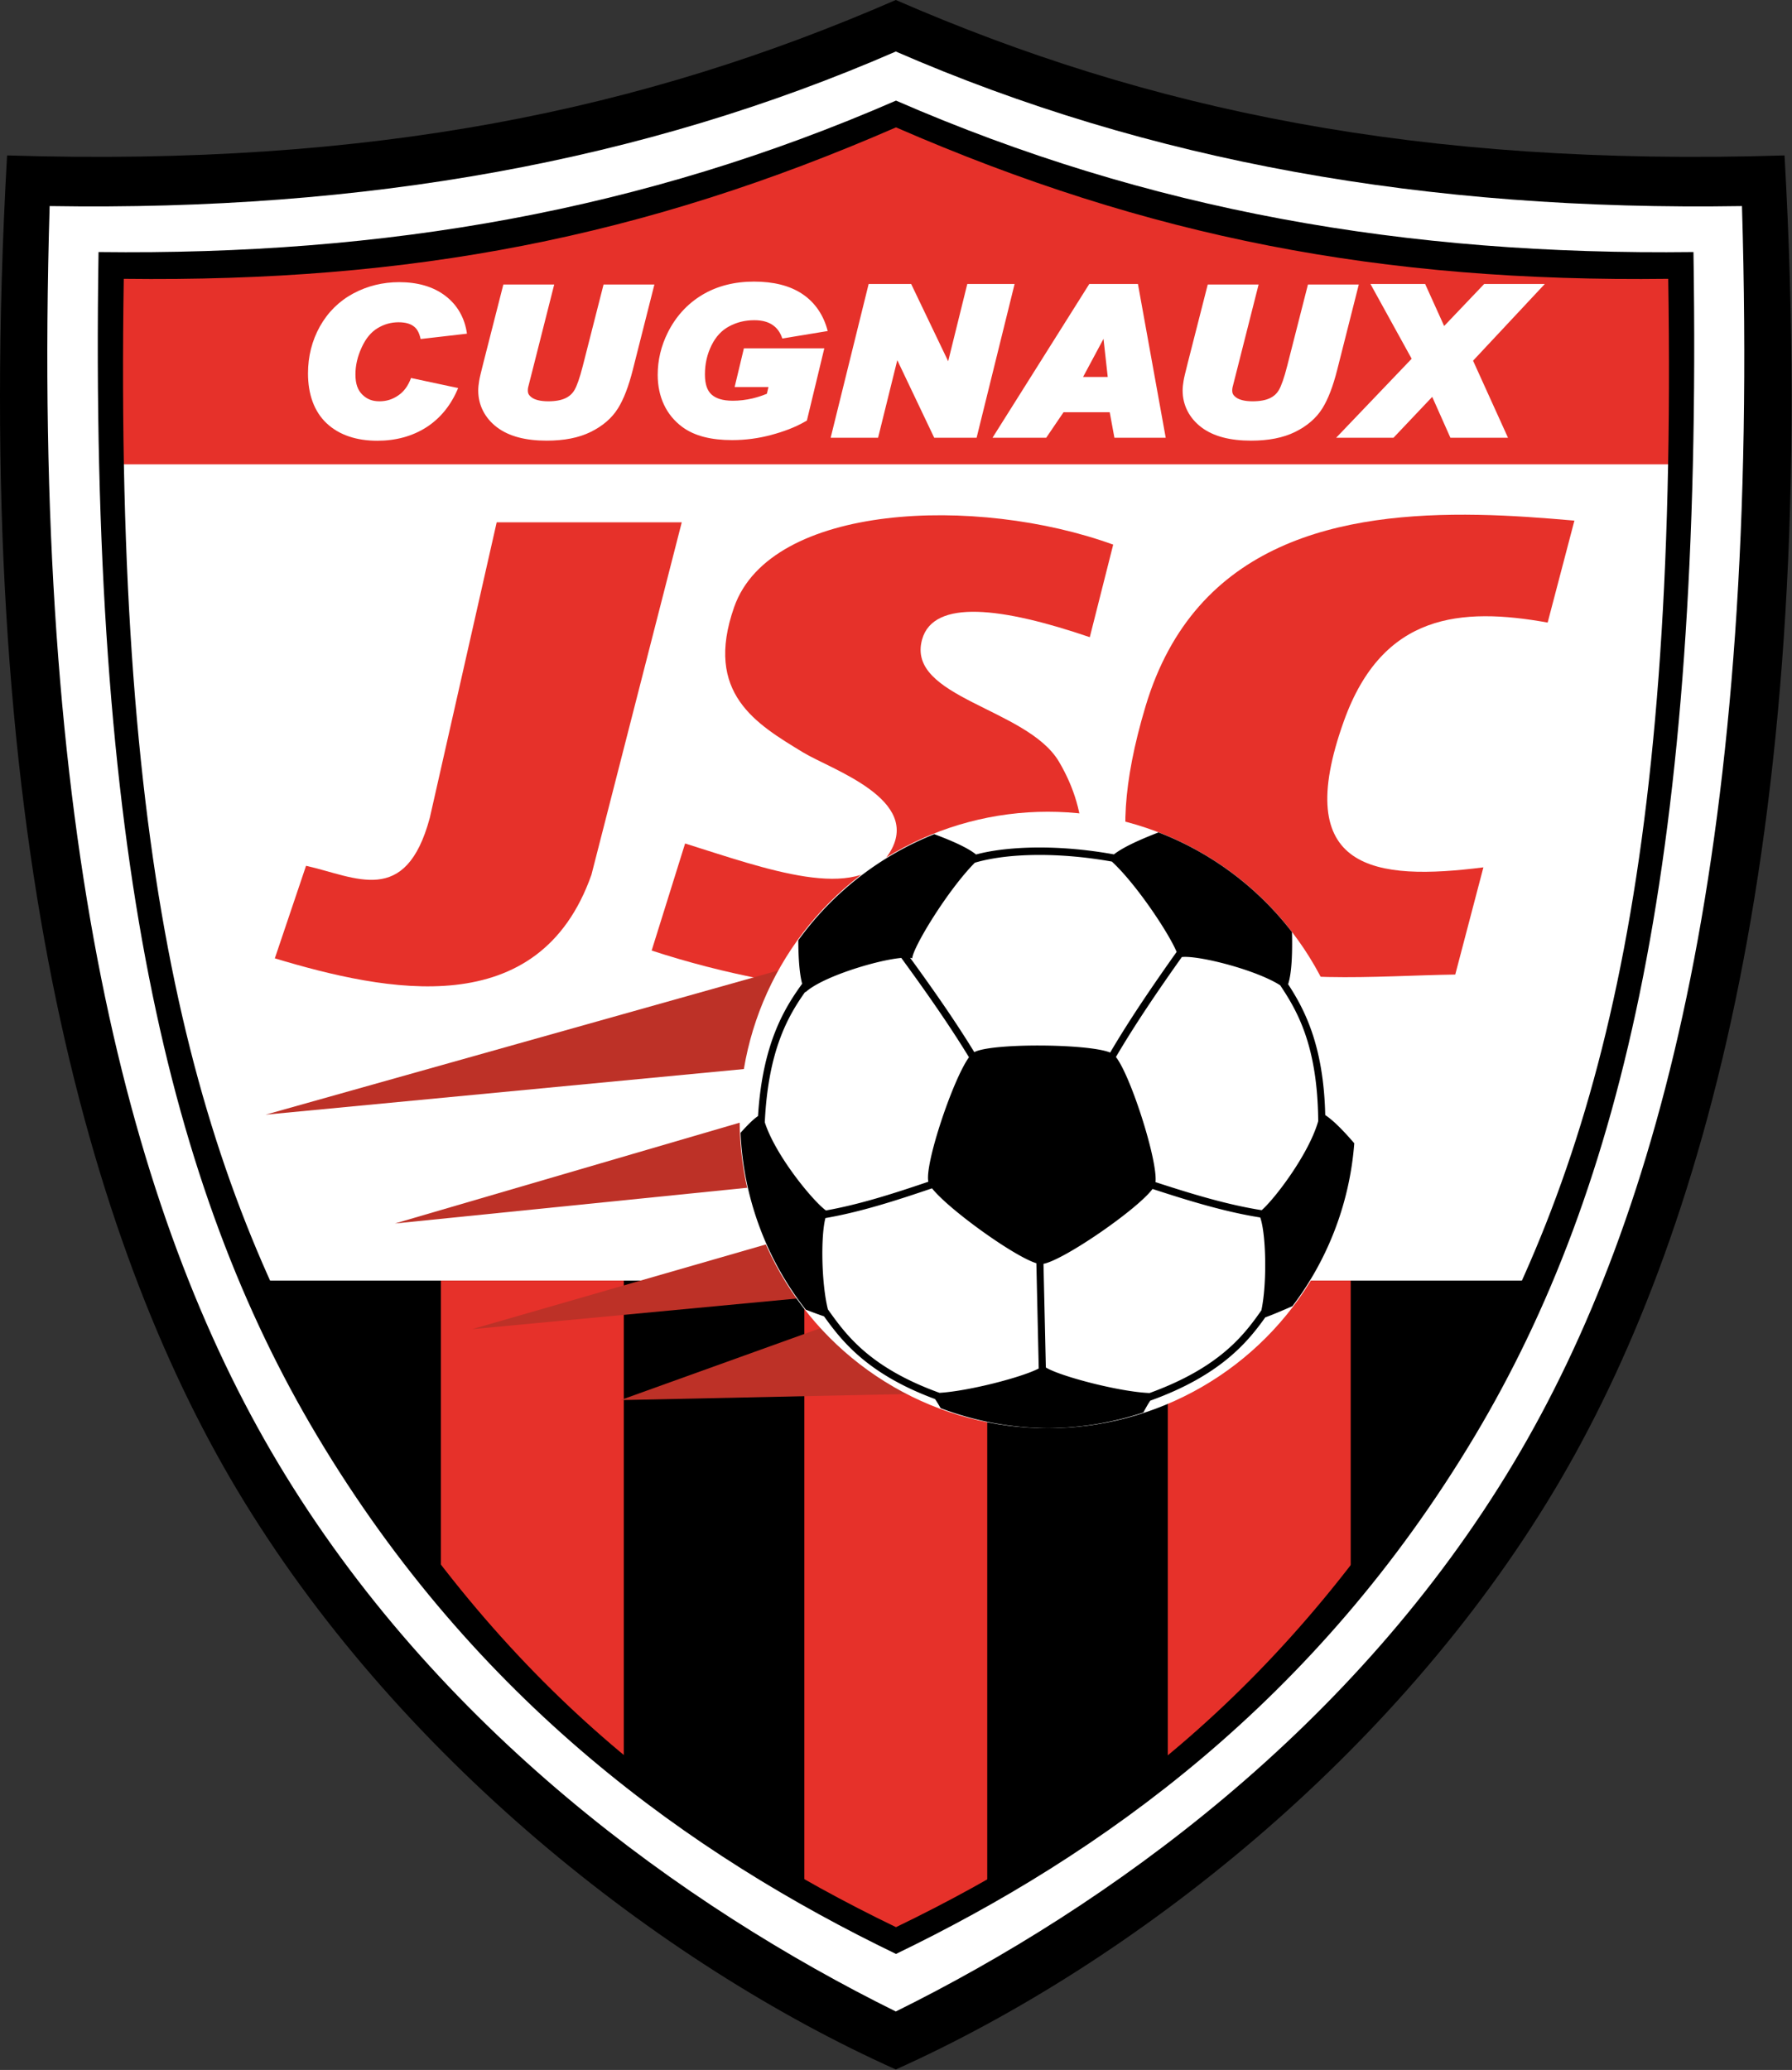 <?xml version="1.0" encoding="UTF-8" standalone="no"?>
<!-- Created with Inkscape (http://www.inkscape.org/) -->

<svg
   version="1.0"
   width="692.782"
   height="800"
   id="svg19402"
   sodipodi:docname="Logo JS Cugnaux.svg"
   inkscape:version="1.2 (dc2aeda, 2022-05-15)"
   xml:space="preserve"
   xmlns:inkscape="http://www.inkscape.org/namespaces/inkscape"
   xmlns:sodipodi="http://sodipodi.sourceforge.net/DTD/sodipodi-0.dtd"
   xmlns:xlink="http://www.w3.org/1999/xlink"
   xmlns="http://www.w3.org/2000/svg"
   xmlns:svg="http://www.w3.org/2000/svg"
   xmlns:rdf="http://www.w3.org/1999/02/22-rdf-syntax-ns#"
   xmlns:cc="http://creativecommons.org/ns#"
   xmlns:dc="http://purl.org/dc/elements/1.1/"><rect width="100%" height="100%" fill="#333333" stroke="none"/><sodipodi:namedview
     id="namedview697"
     pagecolor="#ffffff"
     bordercolor="#666666"
     borderopacity="1.0"
     inkscape:showpageshadow="2"
     inkscape:pageopacity="0.0"
     inkscape:pagecheckerboard="0"
     inkscape:deskcolor="#d1d1d1"
     showgrid="false"
     inkscape:zoom="0.35355339"
     inkscape:cx="653.36667"
     inkscape:cy="448.3057"
     inkscape:window-width="1440"
     inkscape:window-height="745"
     inkscape:window-x="0"
     inkscape:window-y="25"
     inkscape:window-maximized="0"
     inkscape:current-layer="svg19402"
     showguides="true" /><defs
     id="defs19404"><pattern
       id="pattern4124"
       patternTransform="translate(-328.318,-112.593)"
       height="199.71"
       width="178.168"
       patternUnits="userSpaceOnUse"><g
         id="g4119"
         transform="matrix(0.806,0,0,0.77,264.813,86.782)"><path
           inkscape:tile-y0="-111.58328"
           inkscape:tile-x0="-325.61408"
           inkscape:tile-h="127.72503"
           inkscape:tile-w="108.61065"
           inkscape:tile-cy="-47.720769"
           inkscape:tile-cx="-271.30875"
           d="M -267.374,-6.853 L -272.223,16.977 L -277.071,-6.853 L -277.071,-26.381 L -277.071,-51.594 L -302.284,-51.594 L -302.284,-37.048 L -311.982,-37.048 L -311.982,-51.594 L -326.528,-51.594 L -326.528,-61.291 L -311.982,-61.291 L -311.982,-75.837 L -302.284,-75.837 L -302.284,-61.291 L -277.071,-61.291 L -277.071,-86.504 L -291.617,-86.504 L -291.617,-96.202 L -277.071,-96.202 L -277.071,-110.748 L -267.374,-110.748 L -267.374,-96.202 L -252.828,-96.202 L -252.828,-86.504 L -267.374,-86.504 L -267.374,-61.291 L -242.161,-61.291 L -242.161,-75.837 L -232.463,-75.837 L -232.463,-61.291 L -217.917,-61.291 L -217.917,-51.594 L -232.463,-51.594 L -232.463,-37.048 L -242.161,-37.048 L -242.161,-51.594 L -267.374,-51.594 L -267.374,-26.381 L -267.374,-6.853 z"
           id="path4262"
           sodipodi:nodetypes="cccccccccccccccccccccccccccccccccccccccc"
           style="fill:#fcef3c;fill-opacity:1;stroke:#000000;stroke-width:3.807;stroke-miterlimit:4;stroke-dasharray:none;stroke-opacity:1;display:inline" /><use
           id="use2607"
           xlink:href="#path4262"
           inkscape:tiled-clone-of="#path4262"
           y="0"
           x="0"
           width="601.465"
           height="658.974" /><use
           id="use2613"
           transform="translate(108.611,127.725)"
           xlink:href="#path4262"
           inkscape:tiled-clone-of="#path4262"
           y="0"
           x="0"
           width="601.465"
           height="658.974" /></g></pattern><g
       id="s-7"><g
         id="c-6"><path
           id="t-2"
           d="M 0,0 V 1 H 0.5 Z"
           transform="rotate(18,3.157,-0.5)" /><use
           xlink:href="#t-2"
           transform="scale(-1,1)"
           id="use2144-9"
           x="0"
           y="0"
           width="810"
           height="540" /></g><g
         id="a-5"><use
           xlink:href="#c-6"
           transform="rotate(72)"
           id="use2147-2"
           x="0"
           y="0"
           width="810"
           height="540" /><use
           xlink:href="#c-6"
           transform="rotate(144)"
           id="use2149-0"
           x="0"
           y="0"
           width="810"
           height="540" /></g><use
         xlink:href="#a-5"
         transform="scale(-1,1)"
         id="use2151-0"
         x="0"
         y="0"
         width="810"
         height="540" /></g><g
       id="s"><g
         id="c"><path
           d="M 0,0 V 1 H 0.5 Z"
           transform="rotate(18,3.157,-0.5)"
           id="t" /><use
           transform="scale(-1,1)"
           id="use2144"
           x="0"
           y="0"
           width="810"
           height="540"
           xlink:href="#t" /></g><g
         id="a"><use
           transform="rotate(72)"
           id="use2147"
           x="0"
           y="0"
           width="810"
           height="540"
           xlink:href="#c" /><use
           transform="rotate(144)"
           id="use2149"
           x="0"
           y="0"
           width="810"
           height="540"
           xlink:href="#c" /></g><use
         transform="scale(-1,1)"
         id="use2151"
         x="0"
         y="0"
         width="810"
         height="540"
         xlink:href="#a" /></g></defs><g
     id="g2463"
     transform="matrix(0.862,0,0,0.862,1.516,-5.011)"
     style="stroke-width:1.16"><path
       id="path2330"
       style="fill:#000000;stroke:none;stroke-width:0.464;stroke-linecap:butt;stroke-linejoin:miter;stroke-dasharray:none;stroke-opacity:1"
       d="M 400,5.812 C 286.728,55.117 165.824,80.62 1.414,75.502 -15.587,376.737 38.19,562.731 104.426,673.586 175.606,792.715 293.332,885.819 400,933.684 506.668,885.819 624.394,792.715 695.574,673.586 761.81,562.731 815.587,376.737 798.586,75.502 634.176,80.62 513.272,55.117 400,5.812 Z" /><path
       id="path2328"
       style="fill:#ffffff;stroke:none;stroke-width:0.464;stroke-linecap:butt;stroke-linejoin:miter;stroke-dasharray:none;stroke-opacity:1"
       d="M 400,28.912 C 286.728,78.216 162.288,100.499 20.506,98.209 11.99,381.06 56.575,550.709 122.811,661.564 193.99,780.694 304.646,860.526 400,907.684 495.354,860.526 606.01,780.694 677.189,661.564 743.425,550.709 788.01,381.06 779.494,98.209 637.712,100.499 513.272,78.216 400,28.912 Z" /></g><g
     id="g7134"
     transform="matrix(0.862,0,0,0.862,1.516,-5.011)"
     style="stroke-width:1.16"><path
       id="path2448"
       style="fill:#ffffff;stroke:none;stroke-width:0.464;stroke-linecap:butt;stroke-linejoin:miter;stroke-dasharray:none;stroke-opacity:1"
       d="M 400,54.427 C 284.345,104.768 178.226,125.351 46.457,123.736 42.094,398.818 79.673,533.713 147.302,646.9 219.979,768.536 306.25,832.907 400,878.169 493.75,832.907 580.021,768.536 652.698,646.9 720.327,533.713 757.906,398.818 753.543,123.736 621.774,125.351 515.655,104.768 400,54.427 Z" /><path
       style="fill:#e6312a;fill-opacity:1;fill-rule:evenodd;stroke-width:1.345"
       d="M 400,54.428 C 284.345,104.769 178.226,125.352 46.457,123.736 45.95,155.718 46.066,185.622 46.674,214 H 753.326 c 0.608,-28.378 0.724,-58.282 0.217,-90.264 C 621.774,125.352 515.655,104.769 400,54.428 Z"
       id="rect2438" /><g
       id="g6260"
       style="stroke-width:1.16"><path
         style="fill:#000000;fill-rule:evenodd;stroke-width:1.16"
         d="m 112.439,580 c 10.508,23.59 22.154,45.63 34.863,66.9 C 219.98,768.536 306.25,832.906 400,878.168 493.75,832.906 580.022,768.536 652.699,646.9 665.408,625.63 677.053,603.59 687.561,580 Z"
         id="path2458" /><path
         id="rect5144"
         style="fill:#e6312a;fill-opacity:1;fill-rule:evenodd;stroke-width:1.16"
         d="m 195.986,580 v 137.586 c 26.06,32.909 53.469,60.437 82.027,83.867 V 580 Z m 163.002,0 v 276.67 c 13.502,7.643 27.164,14.812 41.012,21.498 13.849,-6.686 27.511,-13.857 41.014,-21.5 V 580 Z m 163,0 v 221.453 c 28.558,-23.43 55.966,-50.958 82.025,-83.865 V 580 Z" /></g></g><path
     id="path2326"
     style="fill:#000000;stroke:none;stroke-width:0.4;stroke-linecap:butt;stroke-linejoin:miter;stroke-dasharray:none;stroke-opacity:1"
     d="M 346.391,38.884 C 248.729,81.394 149.364,98.775 38.095,97.41 34.411,329.697 65.535,459.441 122.643,555.019 184.013,657.731 267.227,716.946 346.391,755.166 425.556,716.946 508.769,657.731 570.139,555.019 627.247,459.441 658.372,329.697 654.688,97.41 543.419,98.775 444.053,81.394 346.391,38.884 Z m 0,10.346 c 97.662,42.51 187.272,59.891 298.541,58.526 3.684,232.287 -28.049,346.196 -85.156,441.774 C 498.406,652.243 425.556,706.6 346.391,744.82 267.227,706.6 194.377,652.243 133.006,549.531 75.898,453.953 44.166,340.044 47.85,107.757 159.119,109.121 248.729,91.74 346.391,49.231 Z" /><g
     id="g7127"
     transform="matrix(0.862,0,0,0.862,1.516,-5.011)"
     style="stroke-width:1.16"><g
       id="g2350"
       style="fill:#ffffff;stroke:none;stroke-width:1.16"><path
         id="path1831"
         style="color:#000000;-inkscape-font-specification:'Arial Bold Italic';fill:#ffffff;stroke:none;stroke-width:1.16;stroke-dasharray:none"
         d="m 177.278,132.322 c -7.346,0 -14.263,1.69 -20.557,5.055 -6.355,3.398 -11.429,8.409 -15.015,14.807 l -0.002,0.004 -0.002,0.004 c -3.545,6.357 -5.325,13.442 -5.325,21.029 0,9.338 2.736,17.109 8.401,22.426 l 0.004,0.004 0.006,0.004 c 5.643,5.262 13.42,7.775 22.685,7.775 8.24,0 15.669,-1.997 21.993,-6.037 l 0.006,-0.002 0.006,-0.004 c 6.344,-4.084 11.135,-10.06 14.232,-17.58 l -21.129,-4.51 c -1.344,3.65 -3.233,6.124 -5.737,7.822 l -0.006,0.006 -0.008,0.004 c -2.588,1.774 -5.274,2.607 -8.393,2.607 -3.293,0 -5.64,-0.958 -7.765,-3.055 -1.946,-1.952 -3.021,-4.689 -3.021,-8.996 0,-3.992 0.91,-7.996 2.816,-12.127 l 0.002,-0.004 0.002,-0.004 c 1.871,-4.079 4.204,-6.806 7.009,-8.535 3.007,-1.833 6.093,-2.705 9.508,-2.705 3.163,0 5.287,0.687 6.732,1.766 l 0.021,0.016 0.021,0.016 c 1.379,0.996 2.474,2.678 3.124,5.711 l 20.777,-2.396 c -0.943,-6.983 -4.291,-12.891 -9.713,-16.99 -5.45,-4.148 -12.475,-6.109 -20.673,-6.109 z"
         sodipodi:nodetypes="cscccscccsccccccccscsccccscccccccc" /><path
         id="path1837"
         style="color:#000000;-inkscape-font-specification:'Arial Bold Italic';fill:#ffffff;stroke:none;stroke-width:1.16;stroke-dasharray:none"
         d="m 223.988,133.379 -0.675,2.65 -8.322,32.629 -0.002,0.008 c -1.061,4.225 -1.634,6.55 -1.852,7.969 -0.264,1.502 -0.41,2.941 -0.41,4.32 0,6.51 2.996,12.32 8.364,16.412 l 0.006,0.004 0.006,0.006 c 5.514,4.17 13.058,6.01 22.31,6.01 7.719,0 14.34,-1.235 19.785,-3.924 5.264,-2.599 9.419,-6.111 12.17,-10.508 2.673,-4.272 4.82,-10.003 6.687,-17.336 v -0.004 l 9.678,-38.236 H 268.929 l -9.307,36.506 -0.002,0.008 c -1.333,5.319 -2.7,9.031 -3.685,10.715 -0.999,1.708 -2.279,2.878 -4.111,3.748 -1.786,0.849 -4.332,1.381 -7.689,1.381 -3.666,0 -6.038,-0.728 -7.368,-1.678 -1.433,-1.074 -1.802,-1.841 -1.802,-3.273 0,-0.354 0.044,-0.788 0.137,-1.283 l 2.069,-8.139 9.626,-37.984 z" /><path
         id="path1843"
         style="color:#000000;-inkscape-font-specification:'Arial Bold Italic';fill:#ffffff;stroke:none;stroke-width:1.16;stroke-dasharray:none"
         d="m 313.121,138.066 c -6.649,4.001 -11.845,9.724 -15.414,16.91 -2.977,5.975 -4.492,12.323 -4.492,18.883 0,9.819 3.775,18.033 11.037,23.395 5.536,4.086 13.063,5.883 22.328,5.883 5.965,0 11.831,-0.773 17.562,-2.316 l 0.006,-0.002 c 5.682,-1.522 10.561,-3.397 14.646,-5.695 l 1.328,-0.748 7.811,-32.383 H 331.869 l -4.15,17.354 h 15.172 l -0.715,3.014 c -1.884,0.744 -3.865,1.475 -6.396,2.08 -0.003,7.3e-4 -0.005,9.6e-4 -0.008,0.002 -3.056,0.702 -6.002,1.045 -8.852,1.045 -4.689,0 -7.688,-1.079 -9.58,-2.801 -1.826,-1.689 -2.945,-4.4 -2.945,-8.996 0,-4.804 0.996,-9.115 2.984,-13.102 1.966,-3.941 4.517,-6.63 7.811,-8.416 3.436,-1.862 7.149,-2.789 11.348,-2.789 3.535,0 6.136,0.754 8.107,2.072 l 0.008,0.006 0.008,0.006 c 2.006,1.325 3.449,3.211 4.445,6.117 l 20.35,-3.35 c -1.794,-7.054 -5.656,-12.783 -11.352,-16.595 -5.697,-3.812 -13.018,-5.568 -21.737,-5.568 -8.719,-1.1e-4 -16.562,1.973 -23.245,5.994 z"
         sodipodi:nodetypes="scscscccccccccscscsssscccccccs" /><path
         id="path1849"
         style="color:#000000;-inkscape-font-specification:'Arial Bold Italic';fill:#ffffff;stroke:none;stroke-width:1.16;stroke-dasharray:none"
         d="m 387.822,133.129 -17.041,68.951 h 21.27 l 8.615,-34.785 16.561,34.785 h 19.01 l 0.658,-2.66 16.385,-66.291 h -21.221 l -8.574,34.654 -16.605,-34.654 z" /><path
         id="path1855"
         style="color:#000000;-inkscape-font-specification:'Arial Bold Italic';fill:#ffffff;stroke:none;stroke-width:1.16;stroke-dasharray:none"
         d="m 486.782,133.129 -43.408,68.951 h 24.077 l 7.779,-11.441 h 20.706 l 2.106,11.441 h 23.011 l -12.462,-68.951 z m 6.368,24.607 1.899,17.09 h -11.058 z"
         sodipodi:nodetypes="ccccccccccccc" /><path
         id="path1861"
         style="color:#000000;-inkscape-font-specification:'Arial Bold Italic';fill:#ffffff;stroke:none;stroke-width:1.16;stroke-dasharray:none"
         d="m 612.87,133.129 18.488,33.531 -33.867,35.42 h 25.715 l 17.37,-18.33 8.159,18.33 h 25.827 l -15.672,-34.547 32.186,-34.404 h -27.188 l -17.964,18.852 -8.528,-18.852 z"
         sodipodi:nodetypes="ccccccccccccc" /><path
         id="path2341"
         style="color:#000000;-inkscape-font-specification:'Arial Bold Italic';fill:#ffffff;stroke:none;stroke-width:1.16;stroke-dasharray:none"
         d="m 539.901,133.379 -0.675,2.65 -8.322,32.629 -0.002,0.008 c -1.061,4.225 -1.634,6.55 -1.852,7.969 -0.264,1.502 -0.41,2.941 -0.41,4.32 0,6.51 2.996,12.32 8.364,16.412 l 0.006,0.004 0.006,0.006 c 5.514,4.17 13.058,6.01 22.31,6.01 7.719,0 14.34,-1.235 19.785,-3.924 5.264,-2.599 9.419,-6.111 12.17,-10.508 2.673,-4.272 4.82,-10.003 6.687,-17.336 v -0.004 l 9.678,-38.236 H 584.842 l -9.307,36.506 -0.002,0.008 c -1.333,5.319 -2.7,9.031 -3.685,10.715 -0.999,1.708 -2.279,2.878 -4.111,3.748 -1.786,0.849 -4.332,1.381 -7.689,1.381 -3.666,0 -6.038,-0.728 -7.368,-1.678 -1.433,-1.074 -1.802,-1.841 -1.802,-3.273 0,-0.354 0.044,-0.788 0.137,-1.283 l 2.069,-8.139 9.626,-37.984 z" /></g><g
       id="g3597"
       style="fill:#e6312a;fill-opacity:1;stroke-width:1.16"><path
         style="fill:#e6312a;fill-opacity:1;stroke:none;stroke-width:0.232;stroke-linecap:butt;stroke-linejoin:miter;stroke-dasharray:none;stroke-opacity:1"
         d="m 221,240 h 83 l -40.5,158 c -23.507,66.647 -91.826,52.573 -142,37.5 l 14,-41.5 c 22.321,4.99 44.702,18.627 55.5,-21.5 z"
         id="path2200"
         sodipodi:nodetypes="ccccccc" /><path
         style="fill:#e6312a;fill-opacity:1;stroke:none;stroke-width:0.232;stroke-linecap:butt;stroke-linejoin:miter;stroke-dasharray:none;stroke-opacity:1"
         d="M 497.5,250 487,291.5 c -39.189,-13.363 -70.061,-17.277 -75.2,1 -7.366,26.196 47.151,30.708 61.381,54.827 13.851,23.477 14.252,49.086 -0.107,73.524 C 447.049,465.139 353.044,452.5 290.5,432 l 15,-48 c 36.177,11.341 77.283,26.692 91.5,4.5 15.486,-24.174 -26.035,-37.683 -38.624,-45.36 C 337.559,330.446 313.878,316.747 327.5,278 c 16.351,-46.51 108.807,-50.2 170,-28 z"
         id="path2202"
         sodipodi:nodetypes="ccsssccsssc" /><path
         id="path2204"
         style="fill:#e6312a;fill-opacity:1;stroke:none;stroke-width:0.232;stroke-linecap:butt;stroke-linejoin:miter;stroke-dasharray:none;stroke-opacity:1"
         d="M 661.205,236.641 C 600.078,235.538 534.3,248.068 512,322.5 470.504,461.001 580.899,443.751 650.908,442.76 l 12.619,-48.061 C 614.959,400.857 576.8,396.323 601,329 c 17.352,-48.273 52.525,-51.009 91.344,-44.055 l 12,-45.707 c -13.739,-1.201 -28.126,-2.327 -43.139,-2.598 z" /></g><g
       id="g7108"
       style="stroke-width:1.16"><path
         style="fill:#bd3127;fill-opacity:1;stroke:none;stroke-width:0.232;stroke-linecap:butt;stroke-linejoin:miter;stroke-dasharray:none;stroke-opacity:1"
         d="m 406.586,424.264 -289.207,81.317 333.754,-31.82 -275.772,80.61 306.884,-31.113 -272.236,78.489 210.011,-19.799 -143.543,51.619 198.697,-4.243 63.64,-101.823 -61.518,-102.53 z"
         id="path2285"
         sodipodi:nodetypes="cccccccccccc" /><g
         id="g7049"
         style="stroke-width:1.16"><circle
           transform="scale(-1)"
           cx="-468.162"
           cy="-507.969"
           fill="#ffffff"
           fill-rule="evenodd"
           id="ellipse158"
           style="stroke-width:1.546"
           r="138.206" /><path
           id="ellipse7033"
           style="fill:#000000;stroke-width:1.546"
           d="m 517.814,379.035 c -7.823,3.033 -15.623,6.446 -19.984,9.848 -16.211,-2.915 -31.014,-3.567 -43.061,-2.785 -7.401,0.48 -13.736,1.46 -18.775,2.836 -3.936,-3.171 -11.204,-6.296 -18.738,-9.107 a 138.206,138.206 0 0 0 -60.986,47.58 c 0.042,7.411 0.441,14.669 1.727,19.48 -7.858,10.867 -17.773,26.711 -19.791,59.316 -2.361,1.619 -5.073,4.421 -7.838,7.521 a 138.206,138.206 0 0 0 29.256,79.287 c 2.896,1.104 5.797,2.208 8.18,2.986 7.853,10.939 19.37,25.84 49.787,37.094 0.83,1.178 1.664,2.597 2.5,4.078 a 138.206,138.206 0 0 0 48.072,9.006 138.206,138.206 0 0 0 42.865,-7.064 c 1.031,-1.927 2.064,-3.773 3.094,-5.299 31.223,-11.223 43.549,-26.058 51.566,-37.33 3.498,-1.28 7.775,-3.106 12.18,-5.029 a 138.206,138.206 0 0 0 27.754,-73.045 c -4.546,-5.264 -9.193,-10.138 -13.027,-12.639 -0.725,-31.37 -9.397,-47.543 -16.643,-58.67 1.684,-5.201 1.947,-14.355 1.729,-23.371 a 138.206,138.206 0 0 0 -59.865,-44.693 z m -53.596,10.102 c 9.732,-0.014 20.824,0.863 32.691,2.973 11.018,10.203 25.494,32.015 29.039,40.498 -10.827,15.258 -21.155,30.394 -29.807,45.131 -9.833,-4.037 -53.204,-4.312 -60.941,-0.188 -8.466,-13.844 -18.383,-28.021 -28.771,-42.297 0.36,0.064 0.717,0.135 0.951,0.25 0.208,-4.832 15.879,-30.585 28.061,-42.879 4.92,-1.48 11.597,-2.675 19.52,-3.189 2.921,-0.19 6.014,-0.294 9.258,-0.299 z m 64.061,45.777 c 7.506,-0.837 33.31,5.727 44.117,12.664 7.573,11.352 16.781,26.969 17.047,60.918 -4.131,14.585 -19.239,34.558 -25.344,39.916 v -0.002 c -15.663,-2.47 -31.457,-7.321 -47.629,-12.578 1.07,-9.551 -11.042,-47.549 -17.748,-56.102 8.538,-14.566 18.779,-29.614 29.557,-44.816 z m -125.822,0.4 h 0.002 c 11.011,15.086 21.523,30.036 30.361,44.537 -7.199,9.871 -19.969,47.97 -18.215,55.803 -15.576,5.288 -30.807,10.178 -45.936,12.879 v -0.002 c -5.627,-3.989 -22.594,-24.464 -27.428,-39.529 1.515,-32.165 10.38,-47.591 18.143,-58.5 0.037,0.063 0.07,0.141 0.107,0.201 7.509,-6.948 32.01,-14.419 42.965,-15.389 z M 416.25,538.609 c 7.325,9.329 36.604,30.451 46.787,33.586 l 1.068,47.182 c -7.307,3.885 -31.2,10.117 -44.494,10.934 -31.597,-11.422 -42.111,-26.27 -50.07,-37.432 -2.934,-11.77 -3.228,-32.857 -1.109,-40.928 15.882,-2.755 31.724,-7.868 47.818,-13.342 z m 98.885,0.285 c 16.274,5.299 32.283,10.245 48.307,12.787 2.599,7.298 3.125,29.341 0.516,41.629 -7.864,11.258 -18.916,25.701 -50.143,37.078 -13.476,-0.505 -40.122,-7.504 -46.525,-11.451 l -1.055,-46.471 c 9.427,-1.843 42.152,-24.471 48.9,-33.572 z" /></g></g></g></svg>
